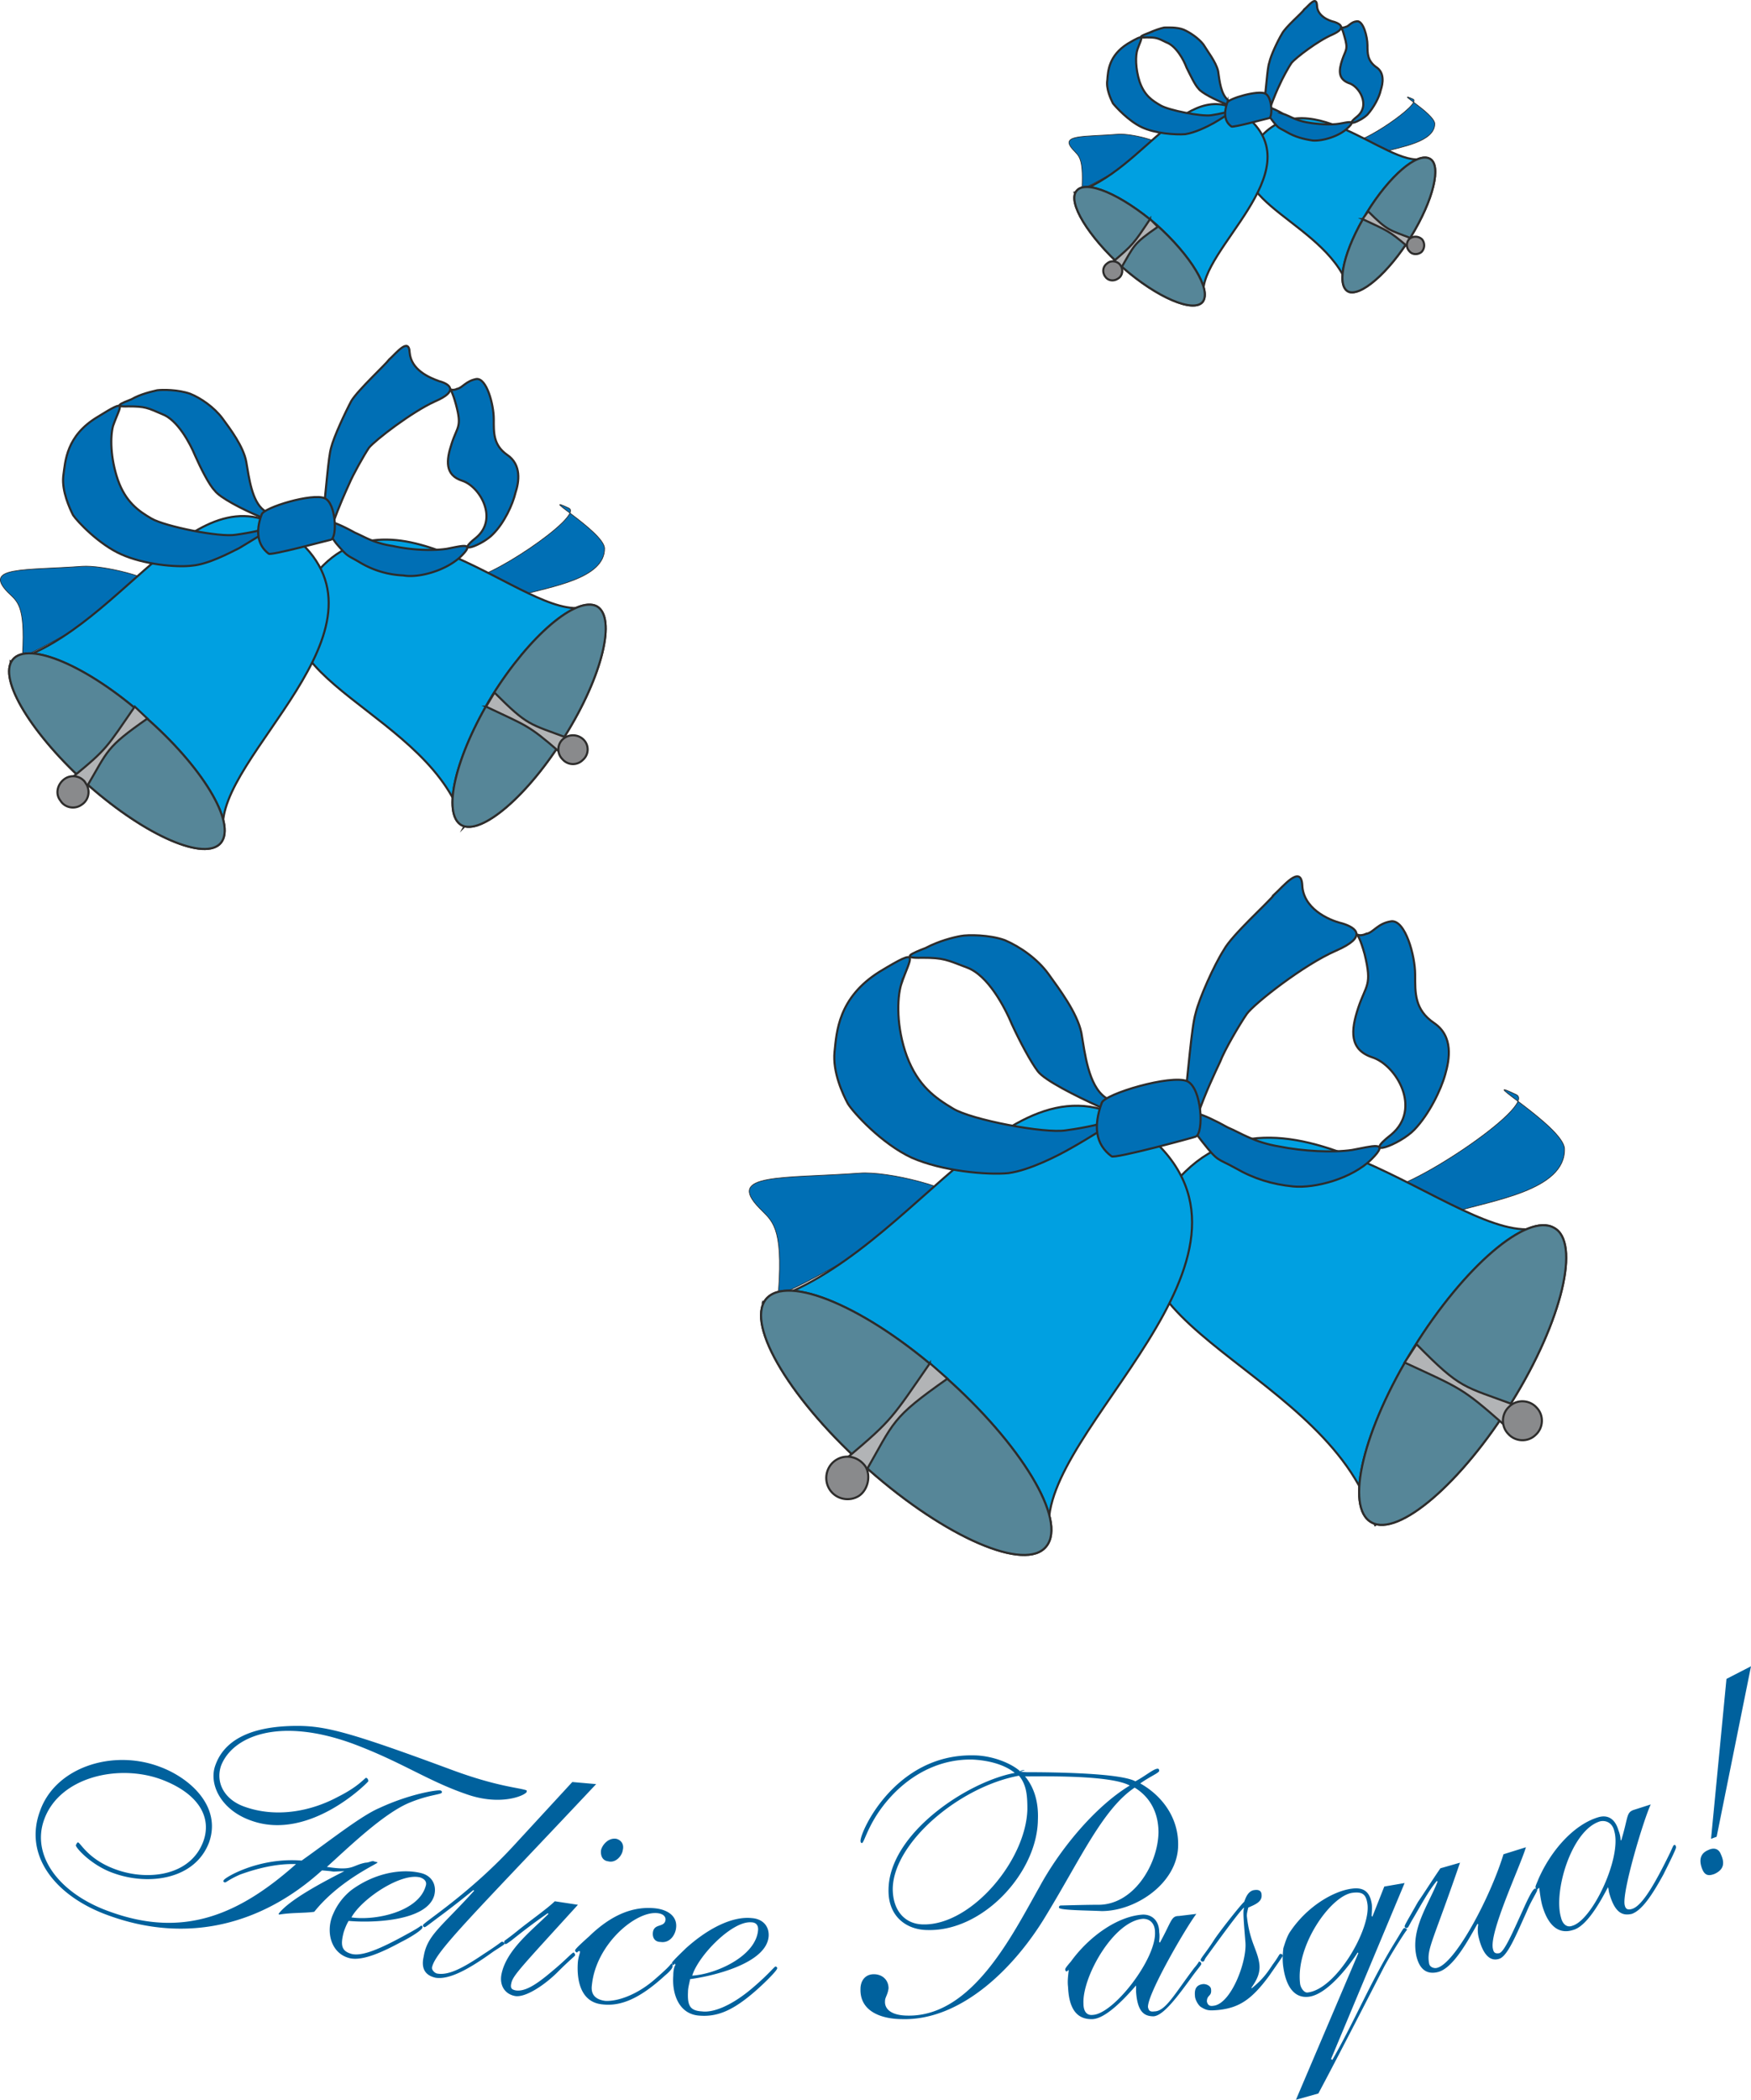 <svg height="287.359" viewBox="0 0 179.796 215.519" width="239.729" xmlns="http://www.w3.org/2000/svg"><path style="fill:#00619d" d="M225.134 496.04c3.888 1.44 5.256 3.889 4.392 6.337-1.296 3.6-5.688 4.104-8.928 2.952-2.88-1.008-3.672-2.736-3.96-2.808-.072 0-.144.144-.216.288-.072.216 1.584 2.088 3.888 2.88 3.6 1.296 8.352.648 9.792-3.168 1.296-3.672-1.944-6.624-5.112-7.776-4.824-1.8-10.656.072-12.24 4.536-1.728 4.608 1.584 8.784 6.984 10.728 8.064 2.952 15.768 1.008 21.96-4.608 1.872.144.432.144 2.376.072l.504-.288c-2.736 1.368-6.264 3.24-7.344 4.68l.072.072c1.224-.216 2.664-.144 3.6-.288 2.52-3.168 6.408-4.896 6.48-5.04.072-.072-.216-.072-.36-.144-.216-.072-.504.144-.864.144-1.44.288-1.224.864-3.96.432 2.016-1.8 5.832-5.544 8.568-6.624 1.944-.792 3.168-.792 3.24-1.008 0-.144 0-.144-.144-.216-.36-.072-3.168.36-6.264 1.8-1.872.792-5.04 3.312-7.992 5.4-4.464-.36-7.992 1.8-7.992 2.016-.072.072-.072.144.072.216.144.072.288-.216 1.584-.792 1.584-.576 3.672-1.152 5.76-1.08-5.832 5.184-11.52 7.632-19.08 4.896-5.328-1.872-8.136-5.832-6.768-9.504 1.584-4.32 7.56-5.688 11.952-4.104zm19.656-3.671c5.04 1.872 7.704 3.816 11.664 5.184 3.6 1.296 6.12.144 6.264-.216v-.144c-.72-.288-2.952-.36-7.632-2.088-10.296-3.816-12.96-4.536-15.912-4.536-5.328 0-7.632 1.8-8.424 4.032-.72 1.944.576 4.608 3.672 5.688 5.976 2.16 11.952-3.888 12.024-4.032 0-.072 0-.288-.216-.36-.144 0-.72.864-2.88 1.944-2.664 1.44-6.264 2.232-9.648 1.008-2.016-.72-2.952-2.448-2.376-4.176 1.152-3.024 5.904-5.04 13.464-2.304zm8.424 15.624c.288-1.08-.216-2.016-1.296-2.304-1.944-.504-4.752-.072-7.2 1.728a6.296 6.296 0 0 0-1.872 2.448c-.792 1.728-.288 4.032 1.656 4.536 1.368.36 3.6-.72 5.328-1.656 1.296-.648 2.16-1.296 2.16-1.44.072-.144 0-.216-.072-.216-.144-.072.36-.144-1.512.864-2.736 1.512-4.608 2.304-5.688 2.016-1.008-.288-1.152-.864-.792-2.232.144-.432.288-.792.504-1.152 2.304.216 7.992.072 8.784-2.592zm-1.44-1.872c.432.144.72.432.576.864-.72 2.664-5.184 3.6-7.632 3.24 1.08-1.944 5.112-4.608 7.056-4.104zm15.624-9.792-5.904 6.408c-4.608 5.04-9.36 7.992-9.432 8.28 0 .072 0 .144.144.216.144 0 .36-.216 2.016-1.44a98.627 98.627 0 0 0 3.024-2.376l.072.072c-3.384 3.744-4.824 4.536-5.184 6.768-.216.936-.072 1.872 1.224 2.16 1.368.216 3.312-.792 5.904-2.664.648-.432 1.152-.72 1.152-.792 0-.072 0-.216-.144-.216-.216-.072.072-.072-1.944 1.224-2.232 1.512-3.672 2.232-4.824 2.016-.288-.072-.576-.432-.504-.648.36-1.656 4.32-5.472 16.848-18.792zm-1.8 12.24c-.72.72-2.664 2.088-3.816 3.024-1.152.936-1.368 1.008-1.368 1.08 0 .144 0 .288.072.288.144 0 .144 0 .648-.36 2.16-1.728 3.24-2.448 3.744-2.808l.072.072c-1.656 1.656-4.32 3.672-4.824 6.192-.216 1.08.288 2.016 1.368 2.232 1.08.216 3.096-1.152 4.392-2.448 1.296-1.296 1.8-1.656 1.8-1.728 0-.144-.072-.216-.144-.288-.144 0-.72.648-1.728 1.512-1.44 1.224-3.024 2.592-4.248 2.376-.288-.072-.576-.144-.432-.72.144-.792 1.008-1.656 6.84-8.064zm4.752-5.256c-.072.576.144 1.08.72 1.152.792.216 1.44-.576 1.512-1.152.144-.576-.144-1.008-.648-1.152-.792-.144-1.44.576-1.584 1.152zm7.704 7.992c.144-1.152-.792-1.872-2.16-2.016-2.16-.216-4.392.576-6.768 2.88-1.368 1.224-1.44 1.368-1.44 1.44 0 .072.072.216.216.216 0 0 .072-.144.216-.144.072 0 .072.072.072.072 0 .144-.144.432-.216 1.008-.144 1.8.216 4.176 2.52 4.392 1.872.216 3.816-.576 6.408-2.952.864-.72.792-.936.792-1.008 0-.144 0-.216-.144-.216s.504-.288-1.656 1.584c-1.8 1.584-3.816 2.304-5.112 2.232-1.08-.144-1.512-.72-1.368-1.656.432-4.176 4.536-7.632 6.768-7.344.576.072.792.36.792.648-.072.864-1.152.36-1.296 1.296-.072.504.144 1.008.792 1.008.936.144 1.512-.72 1.584-1.44zm9.504.864c.072-1.08-.648-1.8-1.728-1.872-2.016-.216-4.536 1.08-6.768 3.096-.288.288-1.44 1.368-1.44 1.512 0 .072.144.216.144.216.072 0 .144-.144.144-.144s.072 0 .072.144c-.072.072-.216.432-.216 1.08-.144 1.872.576 3.96 2.664 4.104 1.728.144 3.24-.432 5.256-2.088 1.152-.936 2.736-2.52 2.736-2.736.072-.072-.072-.216-.144-.216-.144 0-.576.648-2.16 2.016-2.376 2.088-4.32 2.736-5.4 2.592-1.224-.072-1.512-.576-1.44-2.016 0-.432.144-.864.216-1.296 2.232-.288 7.848-1.584 8.064-4.392zm-1.8-1.44c.504 0 .72.288.72.72-.144 2.736-4.32 4.608-6.768 4.752.648-2.088 4.104-5.616 6.048-5.472zm11.232 6.84c-.072 2.232 2.016 3.096 4.32 3.096 5.832.144 11.376-4.968 14.832-10.8 3.456-5.688 5.76-10.8 9-12.96 1.656 1.008 2.448 2.664 2.448 4.608-.072 3.312-2.592 7.488-6.264 7.416-1.296 0-3.528.072-3.744.072-.144 0-.216.072-.216.216 0 .288 3.024.288 4.392.36 3.528 0 7.776-2.88 7.848-6.696.072-2.808-1.584-5.112-3.888-6.408 1.008-.72 1.944-1.08 1.944-1.296 0-.144-.072-.216-.144-.216-.432 0-1.224.72-2.304 1.296-1.584-.864-8.568-.936-11.16-.936-1.728-.072.72-.432-.648-.072-.936-.864-2.952-1.656-4.824-1.656-7.992-.144-11.592 7.776-11.592 8.784 0 0 0 .216.144.216.288 0 .72-2.592 3.528-5.328 2.16-2.088 4.896-3.312 7.848-3.24 1.44.072 3.168.432 4.32 1.368-4.968.936-12.888 6.264-12.96 11.952-.072 2.808 1.872 4.176 4.032 4.176 5.688.144 11.232-5.904 11.304-11.304.072-1.656-.288-3.312-1.44-4.608 1.44-.36-1.512.072.288.144 1.872 0 8.568-.144 10.584.936-3.672 2.232-7.272 6.696-9.288 10.44-2.736 4.824-6.84 13.248-13.464 13.176-1.8 0-2.448-.72-2.376-1.512 0-.36.288-.648.36-1.296 0-.864-.648-1.44-1.512-1.44s-1.368.648-1.368 1.512zm3.312-10.296c.072-4.68 6.768-10.44 12.96-11.592.792.936.864 2.088.864 3.456-.144 5.256-5.76 11.88-10.656 11.808-1.872 0-3.168-1.368-3.168-3.672zm29.376 2.808c-.792 0-.72.504-1.944 2.736l-.072-.072c0-.216.072-.576 0-1.008 0-1.008-.576-1.8-1.656-1.8-2.592.144-5.544 2.232-7.416 4.824-.504.576-.576.72-.576.792 0 .144.072.216.144.216s.144-.144.216-.144c-.072.648-.144 1.152-.072 1.728.072 1.728.576 3.384 2.52 3.312 1.44-.072 3.456-2.304 4.464-3.456v.648c.144 2.016.792 2.52 1.8 2.52 1.008-.072 2.448-2.016 3.816-3.888.72-1.008 1.152-1.44 1.08-1.512 0-.072-.072-.216-.216-.216-.072 0 0 .072-.504.648-2.016 2.664-2.952 4.464-4.104 4.464-.504.072-.576-.144-.648-.432-.072-1.368 3.96-8.28 4.968-9.576zm-9.792 9c-.144-2.736 3.096-8.496 6.12-8.712.792 0 1.224.576 1.224 1.368.144 2.736-4.248 8.424-6.408 8.496-.648.072-.936-.432-.936-1.152zm17.208-1.584c.504-.72.936-1.44.864-2.376-.144-1.512-1.008-2.304-1.296-5.04 0-.36.072-.504.144-.864.648-.288 1.44-.576 1.368-1.296 0-.36-.216-.576-.72-.504-.792.072-1.008 1.152-1.08 1.224-.216.144-2.232 2.664-3.024 3.816-.864 1.368-1.44 1.944-1.44 2.16.072.072.072.144.216.144.144 0 .144-.072.288-.36.792-1.08 3.528-4.896 3.96-5.184v.072c-.144.216 0 1.728.144 3.528.144 2.016-1.512 6.336-3.312 6.48-.432.072-.576-.144-.648-.432 0-.72.504-.504.432-1.224 0-.36-.432-.576-.792-.576-.72.072-.936.504-.864 1.224 0 .36.36 1.008.648 1.152.576.36.864.36 1.728.288 2.16-.216 3.456-1.08 5.256-3.528.648-.936 1.368-1.944 1.368-2.016 0-.144-.072-.216-.216-.216-.144 0-.144.216-.792 1.08-.576.864-1.008 1.512-2.16 2.448l-.072-.072zm5.04-.432c-.504-3.888 3.096-9 5.328-9.36 1.08-.144 1.44.144 1.584 1.152.36 2.52-3.168 8.712-6.12 9.072-.36.072-.72-.432-.792-.864zm8.64-10.008-1.224 3.096-.072-.072c0-.216.072-.936 0-1.296-.216-1.296-.936-1.656-2.016-1.512-1.8.216-4.536 1.728-6.336 4.392-.36.504-.576 1.296-.72 1.728 0 .072-.144 1.008 0 1.944.288 2.016 1.152 3.24 2.664 3.024 2.016-.288 4.392-3.6 4.968-4.536l.072.072-6.408 15.048 2.304-.648c2.304-4.32 5.544-10.656 6.768-13.032.864-1.584 2.304-3.816 2.376-3.816 0 .072-.216-.144-.288-.144-.144 0-.216.216-1.152 1.728-2.448 4.032-3.888 7.632-6.264 11.808l-.144-.072 7.56-18.072zm5.76-1.872c-.936 1.368-1.656 2.52-2.304 3.456-1.224 2.16-1.368 2.376-1.368 2.52.072.144.144.216.216.144.144 0 .144-.072.504-.72.864-1.44 1.728-3.096 2.592-4.104l.072.072c-.936 2.376-2.808 4.896-2.16 7.704.288 1.152.936 1.872 2.16 1.584 1.656-.36 3.312-3.6 4.104-4.968l.072.072a3.3 3.3 0 0 0 .072 1.44c.216.864.792 2.52 2.088 2.088.864-.288 1.728-2.448 2.808-4.824.432-1.08 1.152-2.16 1.08-2.232 0-.144-.144-.144-.216-.144-.216 0-.72 1.008-1.296 2.304-1.08 2.376-1.872 4.176-2.376 4.32-.432.072-.576-.072-.648-.432-.432-1.656 2.808-8.496 3.384-10.44l-2.304.72c-1.368 4.464-4.968 11.232-6.84 11.664-.288.072-.72-.072-.792-.432-.288-1.512.36-2.16 3.168-10.368zm19.8-5.976c-.72.288-.504.72-1.224 3.096h-.072c0-.288-.072-.648-.216-1.008-.288-1.008-.936-1.656-2.016-1.368-2.52.72-4.896 3.384-6.192 6.336-.288.72-.36.792-.288.936 0 .072.072.144.216.144 0-.072.072-.144.144-.144.072.576.144 1.152.288 1.728.432 1.584 1.368 3.168 3.168 2.592 1.44-.36 2.88-3.024 3.6-4.392.072.144.072.432.144.648.576 2.016 1.368 2.304 2.304 2.088 1.008-.36 2.016-1.8 3.24-4.032.576-1.152 1.368-2.736 1.296-2.808 0-.144-.072-.288-.216-.216-.072.072-.072.072-.36.72-1.512 3.096-2.88 5.544-3.96 5.832-.504.144-.648-.072-.72-.36-.36-1.224 1.944-8.856 2.664-10.368zm-7.416 11.016c-.792-2.664 1.08-9 4.032-9.864.72-.144 1.296.288 1.44 1.008.792 2.664-2.232 9.144-4.32 9.72-.576.216-1.008-.216-1.152-.864zm15.408-8.064.576-.216 3.528-17.496-2.52 1.296zm-.288 1.152c-.864.36-.936 1.08-.648 1.872.288.792.72.792 1.296.576.936-.432 1.08-1.08.648-2.016-.216-.576-.72-.72-1.296-.432z" transform="translate(-208.633 -313.426)"/><path style="fill:#006fb5;stroke:#2d2c2b;stroke-width:.072;stroke-miterlimit:10.433" d="M364.31 425.769c2.376 1.08-12.024 10.584-13.968 9.648-1.8-.864 5.04 3.168 7.488 2.448 3.888-1.224 11.592-2.232 11.448-6.552-.144-2.304-9.504-7.704-4.968-5.544z" transform="translate(-208.633 -313.426)"/><path style="fill:#00a0e1;stroke:#2d2c2b;stroke-width:.216;stroke-miterlimit:10.433" d="m349.838 469.977 16.776-30.528c-8.136 2.16-27.288-19.368-38.448-3.168-9.072 13.104 17.496 17.856 21.672 33.696z" transform="translate(-208.633 -313.426)"/><path style="fill:#d9dbdc;stroke:#2d2c2b;stroke-width:.216;stroke-miterlimit:10.433" d="M353.798 451.76c5.184-8.351 11.664-13.895 14.4-12.311 2.736 1.44.864 9.504-4.32 17.856-5.184 8.352-11.664 13.896-14.4 12.384-2.808-1.512-.864-9.576 4.32-17.928z" transform="translate(-208.633 -313.426)"/><path style="fill:#568698;stroke:#2d2c2b;stroke-width:.216;stroke-miterlimit:10.433" d="M353.798 451.76c5.184-8.351 11.664-13.895 14.4-12.311 2.736 1.44.864 9.504-4.32 17.856-5.184 8.352-11.664 13.896-14.4 12.384-2.808-1.512-.864-9.576 4.32-17.928z" transform="translate(-208.633 -313.426)"/><path style="fill:#b2b4b6;stroke:#2d2c2b;stroke-width:.216;stroke-miterlimit:10.433" d="m352.862 453.273 1.224-1.872c4.608 4.68 4.752 4.248 10.152 6.264l-1.224 1.944c-4.248-3.744-4.392-3.672-10.152-6.336z" transform="translate(-208.633 -313.426)"/><path style="fill:#898a8c;stroke:#2d2c2b;stroke-width:.216;stroke-miterlimit:10.433" d="M363.59 457.809c.792-.792 2.088-.72 2.808.072.792.792.72 2.088-.072 2.808-.792.792-2.088.72-2.808-.072-.792-.792-.72-2.088.072-2.808z" transform="translate(-208.633 -313.426)"/><path style="fill:#006fb5;stroke:#2d2c2b;stroke-width:.072;stroke-miterlimit:10.433" d="M288.566 446c-.072 1.513 17.928-10.367 19.584-8.927-1.44-1.8-8.424-3.456-11.232-3.24-7.992.576-13.824 0-10.296 3.6 1.224 1.296 2.448 1.728 1.944 8.568z" transform="translate(-208.633 -313.426)"/><path style="fill:#00a0e1;stroke:#2d2c2b;stroke-width:.216;stroke-miterlimit:10.433" d="m286.982 447.08 29.376 23.4c-1.08-10.295 24.696-27.935 10.296-40.391-13.536-11.664-23.544 12.24-39.672 16.992z" transform="translate(-208.633 -313.426)"/><path style="fill:#d9dbdc;stroke:#2d2c2b;stroke-width:.216;stroke-miterlimit:10.433" d="M305.558 454.64c7.92 6.985 12.672 14.833 10.512 17.497-2.088 2.664-10.296-.864-18.216-7.848-7.92-6.984-12.672-14.832-10.584-17.496 2.16-2.664 10.368.792 18.288 7.848z" transform="translate(-208.633 -313.426)"/><path style="fill:#568698;stroke:#2d2c2b;stroke-width:.216;stroke-miterlimit:10.433" d="M305.558 454.64c7.92 6.985 12.672 14.833 10.512 17.497-2.088 2.664-10.296-.864-18.216-7.848-7.92-6.984-12.672-14.832-10.584-17.496 2.16-2.664 10.368.792 18.288 7.848z" transform="translate(-208.633 -313.426)"/><path style="fill:#006fb5;stroke:#2d2c2b;stroke-width:.216;stroke-linecap:round;stroke-miterlimit:10.433" d="M303.686 410.72c1.368-.72 2.808-1.08 3.6-1.223.72-.144 2.952-.144 4.536.432 1.512.648 3.312 1.872 4.464 3.456 1.08 1.512 2.952 3.96 3.384 6.048.36 2.088.72 5.4 2.448 6.624 1.656 1.08 1.656 1.8-.648.936-2.376-1.08-5.544-2.664-6.264-3.6-.72-.936-1.872-3.096-2.664-4.824-.72-1.728-2.448-5.04-4.608-5.832-2.088-.792-2.376-1.008-4.608-1.008-2.376.072-.936-.504.36-1.008z" transform="translate(-208.633 -313.426)"/><path style="fill:#006fb5;stroke:#2d2c2b;stroke-width:.216;stroke-linecap:round;stroke-miterlimit:10.433" d="M301.166 414.465c-.432 1.44-.504 4.392.576 7.344 1.152 3.096 2.952 4.32 4.752 5.4 1.872 1.152 9.432 2.592 11.592 2.232 2.16-.288 3.888-.72 4.968-1.08.936-.288-3.096 2.16-4.392 2.88-1.368.792-4.32 2.304-6.48 2.592-2.232.216-6.84-.216-9.936-1.584-3.096-1.44-5.976-4.608-6.552-5.544-.504-.936-1.584-3.24-1.368-5.328.216-2.016.36-5.544 4.608-8.208 4.392-2.664 3.168-1.512 2.232 1.296zm38.304-9.216c.936-.864 2.736-3.096 2.88-1.008.072 2.376 2.592 3.6 4.104 3.96 1.44.432 2.664 1.368-.648 2.808-3.312 1.44-8.352 5.4-9.144 6.48-.792 1.152-2.304 3.744-2.736 4.896-.504 1.08-1.512 3.168-2.304 5.472-.648 2.376-1.872 3.384-1.44-.648.504-4.032.792-8.352 1.224-9.792.36-1.512 1.872-4.896 2.88-6.48.864-1.584 4.608-4.896 5.184-5.688z" transform="translate(-208.633 -313.426)"/><path style="fill:#006fb5;stroke:#2d2c2b;stroke-width:.216;stroke-linecap:round;stroke-miterlimit:10.433" d="M334.718 429.153c1.368.576 2.664 1.512 5.256 1.944 2.52.504 5.544.648 7.488.36 2.016-.36 3.96-1.008 2.016.936-2.016 2.016-5.832 3.024-8.064 2.808-2.16-.216-4.032-.792-5.904-1.872-1.944-1.08-1.728-.576-3.384-2.664s-3.24-4.752 2.592-1.512z" transform="translate(-208.633 -313.426)"/><path style="fill:#006fb5;stroke:#2d2c2b;stroke-width:.216;stroke-linecap:round;stroke-miterlimit:10.433" d="M348.902 409.28c-1.368.577-1.008-1.08-.144 2.089.792 3.24.144 3.096-.648 5.472-.792 2.376-.936 4.32 1.44 5.112 2.448.792 5.112 5.256 1.944 7.92-3.24 2.52.864 1.08 2.376-.504s2.736-4.104 3.168-5.688c.432-1.512.864-3.888-1.152-5.256-2.016-1.368-1.944-3.096-1.944-4.968 0-1.944-1.008-5.616-2.448-5.472-1.44.216-1.8 1.152-2.592 1.296zm-27.144 17.353c-.864 2.376-.648 4.248 1.008 5.472.288.288 8.496-1.944 8.64-2.016.864-.36.648-4.968-.864-5.688-1.656-.72-8.496 1.296-8.784 2.232z" transform="translate(-208.633 -313.426)"/><path style="fill:#b2b4b6;stroke:#2d2c2b;stroke-width:.216;stroke-miterlimit:10.433" d="m304.118 453.345 1.8 1.584c-5.832 4.104-5.4 4.32-8.496 9.72l-1.728-1.656c4.608-3.888 4.536-4.032 8.424-9.648z" transform="translate(-208.633 -313.426)"/><path style="fill:#898a8c;stroke:#2d2c2b;stroke-width:.216;stroke-miterlimit:10.433" d="M297.494 463.929c.576.936.288 2.376-.648 3.024-1.008.648-2.376.36-3.024-.648-.648-1.008-.36-2.376.648-3.024 1.008-.648 2.304-.36 3.024.648z" transform="translate(-208.633 -313.426)"/><path style="fill:#006fb5;stroke:#2d2c2b;stroke-width:.072;stroke-miterlimit:10.433" d="M267.038 365.577c1.656.792-8.928 7.848-10.368 7.128-1.296-.648 3.744 2.376 5.544 1.8 2.88-.864 8.568-1.656 8.496-4.824-.144-1.728-7.056-5.688-3.672-4.104z" transform="translate(-208.633 -313.426)"/><path style="fill:#00a0e1;stroke:#2d2c2b;stroke-width:.216;stroke-miterlimit:10.433" d="m256.31 398.265 12.384-22.536c-5.976 1.584-20.16-14.472-28.44-2.376-6.696 9.72 12.96 13.176 16.056 24.912z" transform="translate(-208.633 -313.426)"/><path style="fill:#d9dbdc;stroke:#2d2c2b;stroke-width:.216;stroke-miterlimit:10.433" d="M259.19 384.8c3.816-6.12 8.64-10.223 10.728-9.143 2.016 1.152.576 7.128-3.24 13.248-3.816 6.192-8.64 10.296-10.656 9.216-2.016-1.152-.648-7.056 3.168-13.32z" transform="translate(-208.633 -313.426)"/><path style="fill:#568698;stroke:#2d2c2b;stroke-width:.216;stroke-miterlimit:10.433" d="M259.19 384.8c3.816-6.12 8.64-10.223 10.728-9.143 2.016 1.152.576 7.128-3.24 13.248-3.816 6.192-8.64 10.296-10.656 9.216-2.016-1.152-.648-7.056 3.168-13.32z" transform="translate(-208.633 -313.426)"/><path style="fill:#b2b4b6;stroke:#2d2c2b;stroke-width:.216;stroke-miterlimit:10.433" d="m258.542 385.953.864-1.44c3.456 3.456 3.528 3.168 7.56 4.68l-.936 1.368c-3.168-2.736-3.24-2.592-7.488-4.608z" transform="translate(-208.633 -313.426)"/><path style="fill:#898a8c;stroke:#2d2c2b;stroke-width:.216;stroke-miterlimit:10.433" d="M266.462 389.265a1.55 1.55 0 0 1 2.088.072 1.419 1.419 0 0 1-.072 2.088 1.419 1.419 0 0 1-2.088-.072 1.419 1.419 0 0 1 .072-2.088z" transform="translate(-208.633 -313.426)"/><path style="fill:#006fb5;stroke:#2d2c2b;stroke-width:.072;stroke-miterlimit:10.433" d="M210.95 380.553c-.144 1.152 13.248-7.704 14.472-6.624-1.08-1.296-6.264-2.52-8.352-2.376-5.904.432-10.224 0-7.632 2.664.936.936 1.8 1.224 1.512 6.336z" transform="translate(-208.633 -313.426)"/><path style="fill:#00a0e1;stroke:#2d2c2b;stroke-width:.216;stroke-miterlimit:10.433" d="m209.726 381.345 21.816 17.28c-.792-7.56 18.288-20.592 7.56-29.88-10.008-8.64-17.352 9.072-29.376 12.6z" transform="translate(-208.633 -313.426)"/><path style="fill:#d9dbdc;stroke:#2d2c2b;stroke-width:.216;stroke-miterlimit:10.433" d="M223.478 386.96c5.904 5.113 9.432 10.945 7.848 12.96-1.584 1.945-7.632-.647-13.536-5.831-5.832-5.184-9.432-11.016-7.848-12.96 1.584-1.944 7.704.648 13.536 5.832z" transform="translate(-208.633 -313.426)"/><path style="fill:#568698;stroke:#2d2c2b;stroke-width:.216;stroke-miterlimit:10.433" d="M223.478 386.96c5.904 5.113 9.432 10.945 7.848 12.96-1.584 1.945-7.632-.647-13.536-5.831-5.832-5.184-9.432-11.016-7.848-12.96 1.584-1.944 7.704.648 13.536 5.832z" transform="translate(-208.633 -313.426)"/><path style="fill:#006fb5;stroke:#2d2c2b;stroke-width:.216;stroke-linecap:round;stroke-miterlimit:10.433" d="M222.11 354.417c1.008-.576 2.088-.792 2.664-.936.576-.072 2.16-.072 3.384.36 1.08.432 2.448 1.368 3.312 2.52.792 1.08 2.16 2.88 2.448 4.464.288 1.656.576 4.032 1.8 4.968 1.296.792 1.296 1.296-.432.648-1.728-.72-4.104-1.944-4.608-2.664-.576-.576-1.44-2.304-2.016-3.6-.504-1.224-1.8-3.672-3.384-4.248-1.512-.648-1.728-.792-3.456-.792-1.728.072-.648-.36.288-.72z" transform="translate(-208.633 -313.426)"/><path style="fill:#006fb5;stroke:#2d2c2b;stroke-width:.216;stroke-linecap:round;stroke-miterlimit:10.433" d="M220.238 357.153c-.288 1.08-.288 3.24.504 5.544.792 2.232 2.088 3.168 3.456 3.96 1.368.792 6.984 1.944 8.64 1.656 1.584-.216 2.808-.504 3.6-.792.792-.216-2.304 1.584-3.24 2.16-1.008.504-3.168 1.656-4.824 1.8-1.656.216-5.04-.144-7.272-1.152-2.304-1.008-4.536-3.384-4.968-4.032-.36-.72-1.152-2.448-1.008-3.96.216-1.584.288-4.176 3.528-6.12 3.24-2.016 2.304-1.152 1.584.936zm28.368-6.84c.72-.648 2.016-2.304 2.088-.72.144 1.8 2.016 2.592 3.024 2.952 1.08.288 2.088 1.008-.432 2.088-2.376 1.08-6.12 3.96-6.768 4.752-.576.864-1.656 2.808-2.016 3.672-.36.792-1.08 2.376-1.656 4.032-.576 1.8-1.44 2.592-1.08-.432.36-3.024.576-6.264.864-7.272.288-1.152 1.44-3.6 2.088-4.824.72-1.152 3.456-3.672 3.888-4.248z" transform="translate(-208.633 -313.426)"/><path style="fill:#006fb5;stroke:#2d2c2b;stroke-width:.216;stroke-linecap:round;stroke-miterlimit:10.433" d="M245.078 368.097c1.008.432 1.944 1.08 3.888 1.368 1.944.432 4.104.504 5.544.288 1.512-.288 2.952-.72 1.512.72-1.512 1.512-4.392 2.304-5.976 2.016a9.44 9.44 0 0 1-4.392-1.296c-1.44-.864-1.224-.504-2.52-2.016-1.152-1.584-2.376-3.456 1.944-1.08z" transform="translate(-208.633 -313.426)"/><path style="fill:#006fb5;stroke:#2d2c2b;stroke-width:.216;stroke-linecap:round;stroke-miterlimit:10.433" d="M255.59 353.337c-1.008.432-.792-.792-.144 1.584.648 2.376.144 2.232-.432 4.032-.576 1.728-.72 3.24 1.08 3.816 1.8.576 3.744 3.888 1.44 5.832-2.376 1.872.648.792 1.728-.36 1.152-1.152 2.016-3.024 2.304-4.248.36-1.08.648-2.88-.864-3.888-1.44-1.008-1.368-2.304-1.368-3.672 0-1.44-.72-4.248-1.8-4.104-1.08.216-1.368.864-1.944 1.008zm-20.088 12.888c-.648 1.728-.432 3.168.72 4.032.216.216 6.336-1.44 6.408-1.44.648-.288.504-3.744-.648-4.248-1.224-.576-6.264.936-6.48 1.656z" transform="translate(-208.633 -313.426)"/><path style="fill:#b2b4b6;stroke:#2d2c2b;stroke-width:.216;stroke-miterlimit:10.433" d="m222.47 385.953 1.296 1.224c-4.32 3.024-3.96 3.168-6.336 7.2l-1.296-1.224c3.528-2.88 3.456-3.024 6.336-7.2z" transform="translate(-208.633 -313.426)"/><path style="fill:#898a8c;stroke:#2d2c2b;stroke-width:.216;stroke-miterlimit:10.433" d="M217.43 393.8c.504.72.36 1.729-.432 2.233-.72.504-1.728.288-2.16-.432-.576-.72-.288-1.728.432-2.232.72-.504 1.728-.288 2.16.432z" transform="translate(-208.633 -313.426)"/><path style="fill:#006fb5;stroke:#2d2c2b;stroke-width:.072;stroke-miterlimit:10.433" d="M353.726 323.6c1.008.433-5.4 4.753-6.264 4.32-.792-.36 2.232 1.44 3.312 1.08 1.728-.503 5.184-1.007 5.184-2.88-.072-1.08-4.32-3.455-2.232-2.52z" transform="translate(-208.633 -313.426)"/><path style="fill:#00a0e1;stroke:#2d2c2b;stroke-width:.216;stroke-miterlimit:10.433" d="m347.246 343.4 7.488-13.68c-3.672 1.009-12.24-8.711-17.28-1.44-4.032 5.905 7.848 7.993 9.792 15.12z" transform="translate(-208.633 -313.426)"/><path style="fill:#d9dbdc;stroke:#2d2c2b;stroke-width:.216;stroke-miterlimit:10.433" d="M348.974 335.265c2.304-3.744 5.184-6.264 6.48-5.544 1.224.648.36 4.248-1.944 7.992-2.304 3.744-5.256 6.264-6.48 5.616-1.224-.72-.36-4.32 1.944-8.064z" transform="translate(-208.633 -313.426)"/><path style="fill:#568698;stroke:#2d2c2b;stroke-width:.216;stroke-miterlimit:10.433" d="M348.974 335.265c2.304-3.744 5.184-6.264 6.48-5.544 1.224.648.36 4.248-1.944 7.992-2.304 3.744-5.256 6.264-6.48 5.616-1.224-.72-.36-4.32 1.944-8.064z" transform="translate(-208.633 -313.426)"/><path style="fill:#b2b4b6;stroke:#2d2c2b;stroke-width:.216;stroke-miterlimit:10.433" d="m348.542 335.913.576-.792c2.088 2.088 2.16 1.872 4.536 2.808l-.504.792c-1.944-1.656-2.016-1.584-4.608-2.808z" transform="translate(-208.633 -313.426)"/><path style="fill:#898a8c;stroke:#2d2c2b;stroke-width:.216;stroke-miterlimit:10.433" d="M353.366 337.929a.989.989 0 0 1 1.296.072.989.989 0 0 1-.072 1.296c-.36.288-.936.288-1.224-.072a.913.913 0 0 1 0-1.296z" transform="translate(-208.633 -313.426)"/><path style="fill:#006fb5;stroke:#2d2c2b;stroke-width:.072;stroke-miterlimit:10.433" d="M319.742 332.673c-.072.648 8.064-4.68 8.784-3.96-.648-.864-3.744-1.584-5.04-1.512-3.6.288-6.192 0-4.608 1.656.504.576 1.008.72.864 3.816z" transform="translate(-208.633 -313.426)"/><path style="fill:#00a0e1;stroke:#2d2c2b;stroke-width:.216;stroke-miterlimit:10.433" d="m319.022 333.177 13.176 10.44c-.432-4.608 11.088-12.456 4.608-18.072-6.048-5.256-10.512 5.472-17.784 7.632z" transform="translate(-208.633 -313.426)"/><path style="fill:#d9dbdc;stroke:#2d2c2b;stroke-width:.216;stroke-miterlimit:10.433" d="M327.374 336.489c3.528 3.168 5.688 6.696 4.752 7.92-.936 1.152-4.68-.432-8.208-3.528-3.528-3.168-5.688-6.696-4.752-7.848.936-1.224 4.608.36 8.208 3.456z" transform="translate(-208.633 -313.426)"/><path style="fill:#568698;stroke:#2d2c2b;stroke-width:.216;stroke-miterlimit:10.433" d="M327.374 336.489c3.528 3.168 5.688 6.696 4.752 7.92-.936 1.152-4.68-.432-8.208-3.528-3.528-3.168-5.688-6.696-4.752-7.848.936-1.224 4.608.36 8.208 3.456z" transform="translate(-208.633 -313.426)"/><path style="fill:#006fb5;stroke:#2d2c2b;stroke-width:.216;stroke-linecap:round;stroke-miterlimit:10.433" d="M326.51 316.833c.648-.288 1.296-.504 1.656-.576.288 0 1.296-.072 2.016.216.648.288 1.512.864 2.016 1.512.432.72 1.296 1.8 1.512 2.736.144 1.008.288 2.448 1.08 3.024.792.432.792.792-.288.36-1.08-.432-2.52-1.152-2.808-1.584-.36-.36-.864-1.44-1.224-2.16-.288-.792-1.08-2.232-2.088-2.592-.864-.432-1.008-.504-2.016-.504-1.08.072-.432-.216.144-.432z" transform="translate(-208.633 -313.426)"/><path style="fill:#006fb5;stroke:#2d2c2b;stroke-width:.216;stroke-linecap:round;stroke-miterlimit:10.433" d="M325.43 318.489c-.216.648-.216 1.944.216 3.312.504 1.44 1.296 1.944 2.16 2.448.864.504 4.176 1.152 5.184 1.008 1.008-.144 1.728-.36 2.232-.504.432-.144-1.44 1.008-1.944 1.296-.648.36-1.944 1.008-2.952 1.152-1.008.072-3.096-.072-4.464-.72-1.368-.648-2.664-2.088-2.952-2.448-.216-.432-.72-1.512-.576-2.376.072-.936.144-2.52 2.088-3.744 1.944-1.152 1.44-.648 1.008.576zm17.136-4.104c.432-.36 1.224-1.44 1.296-.432 0 1.08 1.152 1.584 1.8 1.728.648.216 1.224.648-.216 1.296-1.512.648-3.744 2.376-4.176 2.88-.36.504-1.008 1.728-1.224 2.232-.216.432-.648 1.44-1.008 2.448-.288 1.08-.864 1.512-.648-.288.288-1.8.36-3.816.576-4.392.144-.72.864-2.232 1.296-2.952.36-.72 2.088-2.16 2.304-2.52z" transform="translate(-208.633 -313.426)"/><path style="fill:#006fb5;stroke:#2d2c2b;stroke-width:.216;stroke-linecap:round;stroke-miterlimit:10.433" d="M340.406 325.113c.648.216 1.224.648 2.376.864 1.152.216 2.52.288 3.384.144.864-.144 1.8-.432.864.432-.864.864-2.592 1.368-3.6 1.296-.936-.144-1.8-.36-2.664-.864-.864-.504-.792-.288-1.512-1.224-.72-.936-1.44-2.088 1.152-.648z" transform="translate(-208.633 -313.426)"/><path style="fill:#006fb5;stroke:#2d2c2b;stroke-width:.216;stroke-linecap:round;stroke-miterlimit:10.433" d="M346.814 316.185c-.648.288-.504-.432-.144.936.432 1.44.144 1.368-.216 2.448-.36 1.08-.432 1.944.648 2.376 1.08.288 2.304 2.304.864 3.456-1.44 1.152.36.504 1.08-.216.648-.72 1.224-1.8 1.368-2.52.216-.648.432-1.8-.504-2.376-.864-.648-.864-1.368-.864-2.232 0-.864-.432-2.52-1.08-2.448-.648.072-.792.504-1.152.576zm-12.168 7.775c-.36 1.08-.288 1.945.432 2.449.144.144 3.816-.864 3.888-.864.36-.144.288-2.232-.432-2.52-.72-.36-3.744.504-3.888.936z" transform="translate(-208.633 -313.426)"/><path style="fill:#b2b4b6;stroke:#2d2c2b;stroke-width:.216;stroke-miterlimit:10.433" d="m326.726 335.913.792.792c-2.592 1.8-2.376 1.872-3.816 4.32l-.792-.72c2.088-1.8 2.088-1.8 3.816-4.392z" transform="translate(-208.633 -313.426)"/><path style="fill:#898a8c;stroke:#2d2c2b;stroke-width:.216;stroke-miterlimit:10.433" d="M323.702 340.665c.288.432.216 1.08-.288 1.368-.432.288-1.008.216-1.296-.216-.36-.504-.216-1.08.216-1.368.432-.36 1.08-.216 1.368.216z" transform="translate(-208.633 -313.426)"/></svg>
